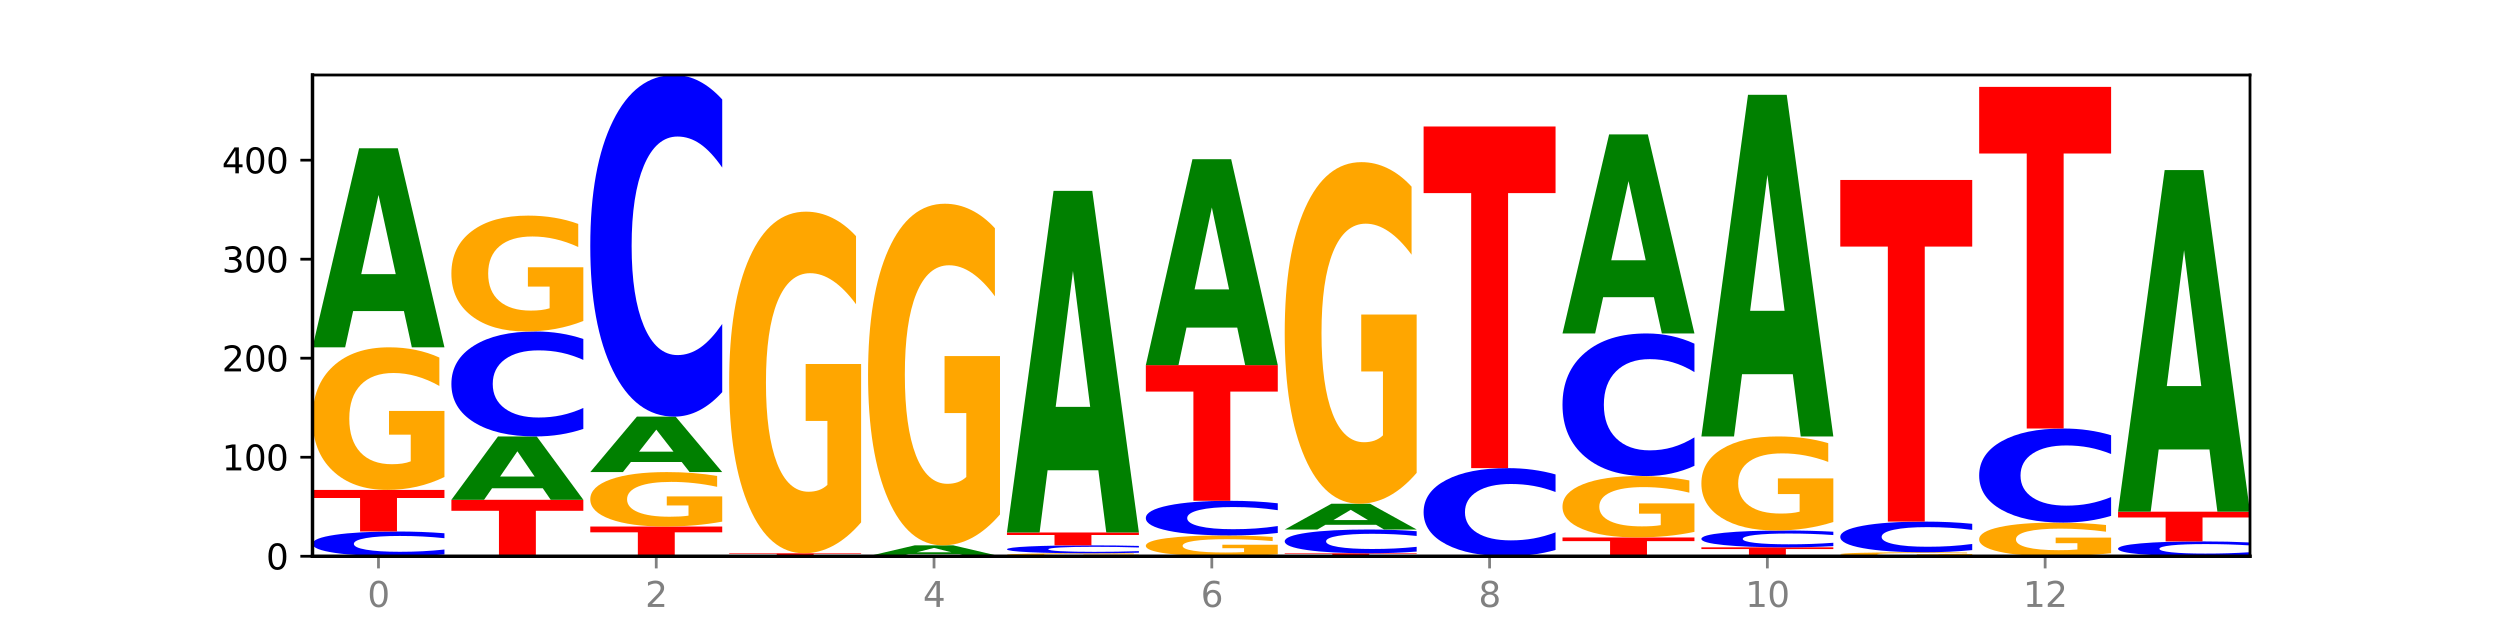 <?xml version="1.0" encoding="utf-8" standalone="no"?>
<!DOCTYPE svg PUBLIC "-//W3C//DTD SVG 1.1//EN"
  "http://www.w3.org/Graphics/SVG/1.1/DTD/svg11.dtd">
<svg xmlns:xlink="http://www.w3.org/1999/xlink" width="720pt" height="180pt" viewBox="0 0 720 180" xmlns="http://www.w3.org/2000/svg" version="1.1">
 <defs>
  <style type="text/css">*{stroke-linejoin: round; stroke-linecap: butt}</style>
 </defs>
 <g id="figure_1">
  <g id="patch_1">
   <path d="M 0 180 
L 720 180 
L 720 0 
L 0 0 
z
" style="fill: #ffffff"/>
  </g>
  <g id="axes_1">
   <g id="patch_2">
    <path d="M 90 160.2 
L 648 160.2 
L 648 21.6 
L 90 21.6 
z
" style="fill: #ffffff"/>
   </g>
   <g id="line2d_1">
    <path d="M 90 160.2 
L 648 160.2 
" clip-path="url(#p6fbc997bbd)" style="fill: none; stroke: #000000; stroke-width: 0.5; stroke-linecap: square"/>
   </g>
   <g id="patch_3">
    <path d="M 128 159.689 
Q 124.821 159.942 121.384 160.07 
Q 117.947 160.2 114.204 160.2 
Q 103.04 160.2 96.52 159.24 
Q 90 158.28 90 156.637 
Q 90 154.989 96.52 154.031 
Q 103.04 153.07 114.204 153.07 
Q 117.947 153.07 121.384 153.2 
Q 124.821 153.328 128 153.581 
L 128 155.003 
Q 124.793 154.667 121.681 154.511 
Q 118.569 154.355 115.132 154.355 
Q 108.966 154.355 105.434 154.963 
Q 101.91 155.57 101.91 156.637 
Q 101.91 157.701 105.434 158.309 
Q 108.966 158.916 115.132 158.916 
Q 118.569 158.916 121.681 158.76 
Q 124.793 158.602 128 158.266 
L 128 159.689 
z
" clip-path="url(#p6fbc997bbd)" style="fill: #0000ff"/>
   </g>
   <g id="patch_4">
    <path d="M 90 141.093 
L 128 141.093 
L 128 143.429 
L 114.329 143.429 
L 114.329 153.07 
L 103.698 153.07 
L 103.698 143.429 
L 90 143.429 
L 90 141.093 
z
" clip-path="url(#p6fbc997bbd)" style="fill: #ff0000"/>
   </g>
   <g id="patch_5">
    <path d="M 128 137.377 
Q 124.168 139.235 120.046 140.168 
Q 115.924 141.093 111.529 141.093 
Q 101.599 141.093 95.8 135.562 
Q 90 130.031 90 120.572 
Q 90 111.003 95.902 105.514 
Q 101.812 100.026 112.091 100.026 
Q 116.052 100.026 119.68 100.772 
Q 123.316 101.51 126.535 102.97 
L 126.535 111.156 
Q 123.214 109.281 119.926 108.356 
Q 116.639 107.423 113.335 107.423 
Q 107.22 107.423 103.907 110.833 
Q 100.594 114.235 100.594 120.572 
Q 100.594 126.849 103.788 130.277 
Q 106.982 133.695 112.858 133.695 
Q 114.459 133.695 115.83 133.5 
Q 117.201 133.297 118.291 132.872 
L 118.291 125.187 
L 112.032 125.187 
L 112.032 118.341 
L 128 118.341 
L 128 137.377 
z
" clip-path="url(#p6fbc997bbd)" style="fill: #ffa600"/>
   </g>
   <g id="patch_6">
    <path d="M 116.323 89.584 
L 101.708 89.584 
L 99.401 100.026 
L 90 100.026 
L 103.425 42.704 
L 114.575 42.704 
L 128 100.026 
L 118.607 100.026 
L 116.323 89.584 
z
M 104.039 78.945 
L 113.969 78.945 
L 109.012 56.144 
L 104.039 78.945 
z
" clip-path="url(#p6fbc997bbd)" style="fill: #008000"/>
   </g>
   <g id="patch_7">
    <path d="M 130 143.944 
L 168 143.944 
L 168 147.115 
L 154.329 147.115 
L 154.329 160.2 
L 143.698 160.2 
L 143.698 147.115 
L 130 147.115 
L 130 143.944 
z
" clip-path="url(#p6fbc997bbd)" style="fill: #ff0000"/>
   </g>
   <g id="patch_8">
    <path d="M 156.323 140.62 
L 141.708 140.62 
L 139.401 143.944 
L 130 143.944 
L 143.425 125.693 
L 154.575 125.693 
L 168 143.944 
L 158.607 143.944 
L 156.323 140.62 
z
M 144.039 137.232 
L 153.969 137.232 
L 149.012 129.972 
L 144.039 137.232 
z
" clip-path="url(#p6fbc997bbd)" style="fill: #008000"/>
   </g>
   <g id="patch_9">
    <path d="M 168 123.526 
Q 164.821 124.6 161.384 125.143 
Q 157.947 125.693 154.204 125.693 
Q 143.04 125.693 136.52 121.621 
Q 130 117.55 130 110.587 
Q 130 103.6 136.52 99.534 
Q 143.04 95.463 154.204 95.463 
Q 157.947 95.463 161.384 96.012 
Q 164.821 96.556 168 97.63 
L 168 103.656 
Q 164.793 102.232 161.681 101.57 
Q 158.569 100.908 155.132 100.908 
Q 148.966 100.908 145.434 103.487 
Q 141.91 106.06 141.91 110.587 
Q 141.91 115.096 145.434 117.675 
Q 148.966 120.247 155.132 120.247 
Q 158.569 120.247 161.681 119.585 
Q 164.793 118.917 168 117.494 
L 168 123.526 
z
" clip-path="url(#p6fbc997bbd)" style="fill: #0000ff"/>
   </g>
   <g id="patch_10">
    <path d="M 168 92.444 
Q 164.168 93.954 160.046 94.712 
Q 155.924 95.463 151.529 95.463 
Q 141.599 95.463 135.8 90.969 
Q 130 86.475 130 78.79 
Q 130 71.015 135.902 66.556 
Q 141.812 62.096 152.091 62.096 
Q 156.052 62.096 159.68 62.703 
Q 163.316 63.302 166.535 64.488 
L 166.535 71.139 
Q 163.214 69.616 159.926 68.865 
Q 156.639 68.107 153.335 68.107 
Q 147.22 68.107 143.907 70.877 
Q 140.594 73.641 140.594 78.79 
Q 140.594 83.89 143.788 86.675 
Q 146.982 89.453 152.858 89.453 
Q 154.459 89.453 155.83 89.294 
Q 157.201 89.129 158.291 88.784 
L 158.291 82.539 
L 152.032 82.539 
L 152.032 76.977 
L 168 76.977 
L 168 92.444 
z
" clip-path="url(#p6fbc997bbd)" style="fill: #ffa600"/>
   </g>
   <g id="patch_11">
    <path d="M 170 151.644 
L 208 151.644 
L 208 153.313 
L 194.329 153.313 
L 194.329 160.2 
L 183.698 160.2 
L 183.698 153.313 
L 170 153.313 
L 170 151.644 
z
" clip-path="url(#p6fbc997bbd)" style="fill: #ff0000"/>
   </g>
   <g id="patch_12">
    <path d="M 208 150.225 
Q 204.168 150.935 200.046 151.291 
Q 195.924 151.644 191.529 151.644 
Q 181.599 151.644 175.8 149.532 
Q 170 147.419 170 143.807 
Q 170 140.152 175.902 138.056 
Q 181.812 135.959 192.091 135.959 
Q 196.052 135.959 199.68 136.244 
Q 203.316 136.526 206.535 137.084 
L 206.535 140.21 
Q 203.214 139.494 199.926 139.141 
Q 196.639 138.785 193.335 138.785 
Q 187.22 138.785 183.907 140.087 
Q 180.594 141.386 180.594 143.807 
Q 180.594 146.204 183.788 147.513 
Q 186.982 148.819 192.858 148.819 
Q 194.459 148.819 195.83 148.745 
Q 197.201 148.667 198.291 148.505 
L 198.291 145.569 
L 192.032 145.569 
L 192.032 142.955 
L 208 142.955 
L 208 150.225 
z
" clip-path="url(#p6fbc997bbd)" style="fill: #ffa600"/>
   </g>
   <g id="patch_13">
    <path d="M 196.323 133.05 
L 181.708 133.05 
L 179.401 135.959 
L 170 135.959 
L 183.425 119.989 
L 194.575 119.989 
L 208 135.959 
L 198.607 135.959 
L 196.323 133.05 
z
M 184.039 130.086 
L 193.969 130.086 
L 189.012 123.733 
L 184.039 130.086 
z
" clip-path="url(#p6fbc997bbd)" style="fill: #008000"/>
   </g>
   <g id="patch_14">
    <path d="M 208 112.936 
Q 204.821 116.432 201.384 118.2 
Q 197.947 119.989 194.204 119.989 
Q 183.04 119.989 176.52 106.738 
Q 170 93.486 170 70.825 
Q 170 48.082 176.52 34.851 
Q 183.04 21.6 194.204 21.6 
Q 197.947 21.6 201.384 23.389 
Q 204.821 25.157 208 28.652 
L 208 48.265 
Q 204.793 43.631 201.681 41.477 
Q 198.569 39.323 195.132 39.323 
Q 188.966 39.323 185.434 47.716 
Q 181.91 56.09 181.91 70.825 
Q 181.91 85.499 185.434 93.893 
Q 188.966 102.266 195.132 102.266 
Q 198.569 102.266 201.681 100.112 
Q 204.793 97.937 208 93.303 
L 208 112.936 
z
" clip-path="url(#p6fbc997bbd)" style="fill: #0000ff"/>
   </g>
   <g id="patch_15">
    <path d="M 210 159.344 
L 248 159.344 
L 248 159.511 
L 234.329 159.511 
L 234.329 160.2 
L 223.698 160.2 
L 223.698 159.511 
L 210 159.511 
L 210 159.344 
z
" clip-path="url(#p6fbc997bbd)" style="fill: #ff0000"/>
   </g>
   <g id="patch_16">
    <path d="M 248 150.442 
Q 244.168 154.893 240.046 157.129 
Q 235.924 159.344 231.529 159.344 
Q 221.599 159.344 215.8 146.093 
Q 210 132.842 210 110.18 
Q 210 87.255 215.902 74.105 
Q 221.812 60.956 232.091 60.956 
Q 236.052 60.956 239.68 62.744 
Q 243.316 64.512 246.535 68.008 
L 246.535 87.621 
Q 243.214 83.129 239.926 80.914 
Q 236.639 78.678 233.335 78.678 
Q 227.22 78.678 223.907 86.848 
Q 220.594 94.998 220.594 110.18 
Q 220.594 125.22 223.788 133.431 
Q 226.982 141.622 232.858 141.622 
Q 234.459 141.622 235.83 141.154 
Q 237.201 140.667 238.291 139.65 
L 238.291 121.237 
L 232.032 121.237 
L 232.032 104.835 
L 248 104.835 
L 248 150.442 
z
" clip-path="url(#p6fbc997bbd)" style="fill: #ffa600"/>
   </g>
   <g id="patch_17">
    <path d="M 276.323 159.629 
L 261.708 159.629 
L 259.401 160.2 
L 250 160.2 
L 263.425 157.063 
L 274.575 157.063 
L 288 160.2 
L 278.607 160.2 
L 276.323 159.629 
z
M 264.039 159.046 
L 273.969 159.046 
L 269.012 157.798 
L 264.039 159.046 
z
" clip-path="url(#p6fbc997bbd)" style="fill: #008000"/>
   </g>
   <g id="patch_18">
    <path d="M 288 148.161 
Q 284.168 152.612 280.046 154.848 
Q 275.924 157.063 271.529 157.063 
Q 261.599 157.063 255.8 143.812 
Q 250 130.56 250 107.899 
Q 250 84.973 255.902 71.824 
Q 261.812 58.674 272.091 58.674 
Q 276.052 58.674 279.68 60.463 
Q 283.316 62.231 286.535 65.727 
L 286.535 85.339 
Q 283.214 80.848 279.926 78.632 
Q 276.639 76.397 273.335 76.397 
Q 267.22 76.397 263.907 84.567 
Q 260.594 92.717 260.594 107.899 
Q 260.594 122.939 263.788 131.15 
Q 266.982 139.34 272.858 139.34 
Q 274.459 139.34 275.83 138.873 
Q 277.201 138.385 278.291 137.369 
L 278.291 118.955 
L 272.032 118.955 
L 272.032 102.554 
L 288 102.554 
L 288 148.161 
z
" clip-path="url(#p6fbc997bbd)" style="fill: #ffa600"/>
   </g>
   <g id="patch_19">
    <path d="M 328 160.123 
Q 324.168 160.161 320.046 160.181 
Q 315.924 160.2 311.529 160.2 
Q 301.599 160.2 295.8 160.085 
Q 290 159.97 290 159.772 
Q 290 159.573 295.902 159.459 
Q 301.812 159.344 312.091 159.344 
Q 316.052 159.344 319.68 159.36 
Q 323.316 159.375 326.535 159.406 
L 326.535 159.576 
Q 323.214 159.537 319.926 159.518 
Q 316.639 159.499 313.335 159.499 
Q 307.22 159.499 303.907 159.57 
Q 300.594 159.64 300.594 159.772 
Q 300.594 159.903 303.788 159.975 
Q 306.982 160.046 312.858 160.046 
Q 314.459 160.046 315.83 160.042 
Q 317.201 160.038 318.291 160.029 
L 318.291 159.869 
L 312.032 159.869 
L 312.032 159.726 
L 328 159.726 
L 328 160.123 
z
" clip-path="url(#p6fbc997bbd)" style="fill: #ffa600"/>
   </g>
   <g id="patch_20">
    <path d="M 328 159.181 
Q 324.821 159.262 321.384 159.303 
Q 317.947 159.344 314.204 159.344 
Q 303.04 159.344 296.52 159.037 
Q 290 158.73 290 158.204 
Q 290 157.677 296.52 157.37 
Q 303.04 157.063 314.204 157.063 
Q 317.947 157.063 321.384 157.104 
Q 324.821 157.145 328 157.226 
L 328 157.681 
Q 324.793 157.574 321.681 157.524 
Q 318.569 157.474 315.132 157.474 
Q 308.966 157.474 305.434 157.669 
Q 301.91 157.863 301.91 158.204 
Q 301.91 158.545 305.434 158.739 
Q 308.966 158.933 315.132 158.933 
Q 318.569 158.933 321.681 158.884 
Q 324.793 158.833 328 158.726 
L 328 159.181 
z
" clip-path="url(#p6fbc997bbd)" style="fill: #0000ff"/>
   </g>
   <g id="patch_21">
    <path d="M 290 153.356 
L 328 153.356 
L 328 154.079 
L 314.329 154.079 
L 314.329 157.063 
L 303.698 157.063 
L 303.698 154.079 
L 290 154.079 
L 290 153.356 
z
" clip-path="url(#p6fbc997bbd)" style="fill: #ff0000"/>
   </g>
   <g id="patch_22">
    <path d="M 316.323 135.432 
L 301.708 135.432 
L 299.401 153.356 
L 290 153.356 
L 303.425 54.967 
L 314.575 54.967 
L 328 153.356 
L 318.607 153.356 
L 316.323 135.432 
z
M 304.039 117.171 
L 313.969 117.171 
L 309.012 78.035 
L 304.039 117.171 
z
" clip-path="url(#p6fbc997bbd)" style="fill: #008000"/>
   </g>
   <g id="patch_23">
    <path d="M 368 159.658 
Q 364.168 159.929 360.046 160.065 
Q 355.924 160.2 351.529 160.2 
Q 341.599 160.2 335.8 159.393 
Q 330 158.587 330 157.207 
Q 330 155.812 335.902 155.012 
Q 341.812 154.211 352.091 154.211 
Q 356.052 154.211 359.68 154.32 
Q 363.316 154.428 366.535 154.64 
L 366.535 155.834 
Q 363.214 155.561 359.926 155.426 
Q 356.639 155.29 353.335 155.29 
Q 347.22 155.29 343.907 155.787 
Q 340.594 156.283 340.594 157.207 
Q 340.594 158.123 343.788 158.623 
Q 346.982 159.121 352.858 159.121 
Q 354.459 159.121 355.83 159.093 
Q 357.201 159.063 358.291 159.001 
L 358.291 157.88 
L 352.032 157.88 
L 352.032 156.882 
L 368 156.882 
L 368 159.658 
z
" clip-path="url(#p6fbc997bbd)" style="fill: #ffa600"/>
   </g>
   <g id="patch_24">
    <path d="M 368 153.496 
Q 364.821 153.85 361.384 154.03 
Q 357.947 154.211 354.204 154.211 
Q 343.04 154.211 336.52 152.867 
Q 330 151.522 330 149.223 
Q 330 146.916 336.52 145.574 
Q 343.04 144.23 354.204 144.23 
Q 357.947 144.23 361.384 144.411 
Q 364.821 144.59 368 144.945 
L 368 146.935 
Q 364.793 146.465 361.681 146.246 
Q 358.569 146.028 355.132 146.028 
Q 348.966 146.028 345.434 146.879 
Q 341.91 147.729 341.91 149.223 
Q 341.91 150.712 345.434 151.564 
Q 348.966 152.413 355.132 152.413 
Q 358.569 152.413 361.681 152.195 
Q 364.793 151.974 368 151.504 
L 368 153.496 
z
" clip-path="url(#p6fbc997bbd)" style="fill: #0000ff"/>
   </g>
   <g id="patch_25">
    <path d="M 330 105.159 
L 368 105.159 
L 368 112.779 
L 354.329 112.779 
L 354.329 144.23 
L 343.698 144.23 
L 343.698 112.779 
L 330 112.779 
L 330 105.159 
z
" clip-path="url(#p6fbc997bbd)" style="fill: #ff0000"/>
   </g>
   <g id="patch_26">
    <path d="M 356.323 94.353 
L 341.708 94.353 
L 339.401 105.159 
L 330 105.159 
L 343.425 45.841 
L 354.575 45.841 
L 368 105.159 
L 358.607 105.159 
L 356.323 94.353 
z
M 344.039 83.344 
L 353.969 83.344 
L 349.012 59.749 
L 344.039 83.344 
z
" clip-path="url(#p6fbc997bbd)" style="fill: #008000"/>
   </g>
   <g id="patch_27">
    <path d="M 370 159.344 
L 408 159.344 
L 408 159.511 
L 394.329 159.511 
L 394.329 160.2 
L 383.698 160.2 
L 383.698 159.511 
L 370 159.511 
L 370 159.344 
z
" clip-path="url(#p6fbc997bbd)" style="fill: #ff0000"/>
   </g>
   <g id="patch_28">
    <path d="M 408 158.854 
Q 404.821 159.097 401.384 159.22 
Q 397.947 159.344 394.204 159.344 
Q 383.04 159.344 376.52 158.423 
Q 370 157.501 370 155.924 
Q 370 154.342 376.52 153.422 
Q 383.04 152.5 394.204 152.5 
Q 397.947 152.5 401.384 152.624 
Q 404.821 152.747 408 152.991 
L 408 154.355 
Q 404.793 154.033 401.681 153.883 
Q 398.569 153.733 395.132 153.733 
Q 388.966 153.733 385.434 154.317 
Q 381.91 154.899 381.91 155.924 
Q 381.91 156.945 385.434 157.529 
Q 388.966 158.112 395.132 158.112 
Q 398.569 158.112 401.681 157.962 
Q 404.793 157.81 408 157.488 
L 408 158.854 
z
" clip-path="url(#p6fbc997bbd)" style="fill: #0000ff"/>
   </g>
   <g id="patch_29">
    <path d="M 396.323 151.149 
L 381.708 151.149 
L 379.401 152.5 
L 370 152.5 
L 383.425 145.085 
L 394.575 145.085 
L 408 152.5 
L 398.607 152.5 
L 396.323 151.149 
z
M 384.039 149.773 
L 393.969 149.773 
L 389.012 146.824 
L 384.039 149.773 
z
" clip-path="url(#p6fbc997bbd)" style="fill: #008000"/>
   </g>
   <g id="patch_30">
    <path d="M 408 136.183 
Q 404.168 140.634 400.046 142.87 
Q 395.924 145.085 391.529 145.085 
Q 381.599 145.085 375.8 131.834 
Q 370 118.583 370 95.921 
Q 370 72.996 375.902 59.846 
Q 381.812 46.696 392.091 46.696 
Q 396.052 46.696 399.68 48.485 
Q 403.316 50.253 406.535 53.749 
L 406.535 73.361 
Q 403.214 68.87 399.926 66.655 
Q 396.639 64.419 393.335 64.419 
Q 387.22 64.419 383.907 72.589 
Q 380.594 80.739 380.594 95.921 
Q 380.594 110.961 383.788 119.172 
Q 386.982 127.363 392.858 127.363 
Q 394.459 127.363 395.83 126.895 
Q 397.201 126.407 398.291 125.391 
L 398.291 106.978 
L 392.032 106.978 
L 392.032 90.576 
L 408 90.576 
L 408 136.183 
z
" clip-path="url(#p6fbc997bbd)" style="fill: #ffa600"/>
   </g>
   <g id="patch_31">
    <path d="M 448 158.381 
Q 444.821 159.282 441.384 159.739 
Q 437.947 160.2 434.204 160.2 
Q 423.04 160.2 416.52 156.782 
Q 410 153.363 410 147.517 
Q 410 141.65 416.52 138.237 
Q 423.04 134.819 434.204 134.819 
Q 437.947 134.819 441.384 135.28 
Q 444.821 135.736 448 136.638 
L 448 141.697 
Q 444.793 140.502 441.681 139.946 
Q 438.569 139.39 435.132 139.39 
Q 428.966 139.39 425.434 141.556 
Q 421.91 143.716 421.91 147.517 
Q 421.91 151.303 425.434 153.468 
Q 428.966 155.628 435.132 155.628 
Q 438.569 155.628 441.681 155.072 
Q 444.793 154.511 448 153.316 
L 448 158.381 
z
" clip-path="url(#p6fbc997bbd)" style="fill: #0000ff"/>
   </g>
   <g id="patch_32">
    <path d="M 410 36.43 
L 448 36.43 
L 448 55.618 
L 434.329 55.618 
L 434.329 134.819 
L 423.698 134.819 
L 423.698 55.618 
L 410 55.618 
L 410 36.43 
z
" clip-path="url(#p6fbc997bbd)" style="fill: #ff0000"/>
   </g>
   <g id="patch_33">
    <path d="M 450 154.781 
L 488 154.781 
L 488 155.838 
L 474.329 155.838 
L 474.329 160.2 
L 463.698 160.2 
L 463.698 155.838 
L 450 155.838 
L 450 154.781 
z
" clip-path="url(#p6fbc997bbd)" style="fill: #ff0000"/>
   </g>
   <g id="patch_34">
    <path d="M 488 153.182 
Q 484.168 153.982 480.046 154.383 
Q 475.924 154.781 471.529 154.781 
Q 461.599 154.781 455.8 152.4 
Q 450 150.019 450 145.946 
Q 450 141.826 455.902 139.463 
Q 461.812 137.1 472.091 137.1 
Q 476.052 137.1 479.68 137.421 
Q 483.316 137.739 486.535 138.367 
L 486.535 141.892 
Q 483.214 141.085 479.926 140.687 
Q 476.639 140.285 473.335 140.285 
Q 467.22 140.285 463.907 141.753 
Q 460.594 143.218 460.594 145.946 
Q 460.594 148.649 463.788 150.125 
Q 466.982 151.597 472.858 151.597 
Q 474.459 151.597 475.83 151.513 
Q 477.201 151.425 478.291 151.242 
L 478.291 147.933 
L 472.032 147.933 
L 472.032 144.986 
L 488 144.986 
L 488 153.182 
z
" clip-path="url(#p6fbc997bbd)" style="fill: #ffa600"/>
   </g>
   <g id="patch_35">
    <path d="M 488 134.156 
Q 484.821 135.615 481.384 136.353 
Q 477.947 137.1 474.204 137.1 
Q 463.04 137.1 456.52 131.569 
Q 450 126.038 450 116.579 
Q 450 107.087 456.52 101.564 
Q 463.04 96.033 474.204 96.033 
Q 477.947 96.033 481.384 96.78 
Q 484.821 97.518 488 98.977 
L 488 107.163 
Q 484.793 105.229 481.681 104.33 
Q 478.569 103.431 475.132 103.431 
Q 468.966 103.431 465.434 106.934 
Q 461.91 110.429 461.91 116.579 
Q 461.91 122.704 465.434 126.208 
Q 468.966 129.703 475.132 129.703 
Q 478.569 129.703 481.681 128.804 
Q 484.793 127.896 488 125.962 
L 488 134.156 
z
" clip-path="url(#p6fbc997bbd)" style="fill: #0000ff"/>
   </g>
   <g id="patch_36">
    <path d="M 476.323 85.591 
L 461.708 85.591 
L 459.401 96.033 
L 450 96.033 
L 463.425 38.711 
L 474.575 38.711 
L 488 96.033 
L 478.607 96.033 
L 476.323 85.591 
z
M 464.039 74.952 
L 473.969 74.952 
L 469.012 52.151 
L 464.039 74.952 
z
" clip-path="url(#p6fbc997bbd)" style="fill: #008000"/>
   </g>
   <g id="patch_37">
    <path d="M 490 157.633 
L 528 157.633 
L 528 158.134 
L 514.329 158.134 
L 514.329 160.2 
L 503.698 160.2 
L 503.698 158.134 
L 490 158.134 
L 490 157.633 
z
" clip-path="url(#p6fbc997bbd)" style="fill: #ff0000"/>
   </g>
   <g id="patch_38">
    <path d="M 528 157.286 
Q 524.821 157.458 521.384 157.545 
Q 517.947 157.633 514.204 157.633 
Q 503.04 157.633 496.52 156.98 
Q 490 156.327 490 155.211 
Q 490 154.09 496.52 153.438 
Q 503.04 152.785 514.204 152.785 
Q 517.947 152.785 521.384 152.873 
Q 524.821 152.96 528 153.133 
L 528 154.099 
Q 524.793 153.871 521.681 153.765 
Q 518.569 153.658 515.132 153.658 
Q 508.966 153.658 505.434 154.072 
Q 501.91 154.485 501.91 155.211 
Q 501.91 155.934 505.434 156.347 
Q 508.966 156.76 515.132 156.76 
Q 518.569 156.76 521.681 156.654 
Q 524.793 156.547 528 156.318 
L 528 157.286 
z
" clip-path="url(#p6fbc997bbd)" style="fill: #0000ff"/>
   </g>
   <g id="patch_39">
    <path d="M 528 150.334 
Q 524.168 151.56 520.046 152.175 
Q 515.924 152.785 511.529 152.785 
Q 501.599 152.785 495.8 149.136 
Q 490 145.487 490 139.247 
Q 490 132.934 495.902 129.314 
Q 501.812 125.693 512.091 125.693 
Q 516.052 125.693 519.68 126.185 
Q 523.316 126.672 526.535 127.635 
L 526.535 133.035 
Q 523.214 131.798 519.926 131.188 
Q 516.639 130.573 513.335 130.573 
Q 507.22 130.573 503.907 132.823 
Q 500.594 135.067 500.594 139.247 
Q 500.594 143.389 503.788 145.65 
Q 506.982 147.905 512.858 147.905 
Q 514.459 147.905 515.83 147.776 
Q 517.201 147.642 518.291 147.362 
L 518.291 142.292 
L 512.032 142.292 
L 512.032 137.775 
L 528 137.775 
L 528 150.334 
z
" clip-path="url(#p6fbc997bbd)" style="fill: #ffa600"/>
   </g>
   <g id="patch_40">
    <path d="M 516.323 107.769 
L 501.708 107.769 
L 499.401 125.693 
L 490 125.693 
L 503.425 27.304 
L 514.575 27.304 
L 528 125.693 
L 518.607 125.693 
L 516.323 107.769 
z
M 504.039 89.508 
L 513.969 89.508 
L 509.012 50.372 
L 504.039 89.508 
z
" clip-path="url(#p6fbc997bbd)" style="fill: #008000"/>
   </g>
   <g id="patch_41">
    <path d="M 568 160.097 
Q 564.168 160.148 560.046 160.174 
Q 555.924 160.2 551.529 160.2 
Q 541.599 160.2 535.8 160.046 
Q 530 159.893 530 159.63 
Q 530 159.364 535.902 159.212 
Q 541.812 159.059 552.091 159.059 
Q 556.052 159.059 559.68 159.08 
Q 563.316 159.1 566.535 159.141 
L 566.535 159.368 
Q 563.214 159.316 559.926 159.291 
Q 556.639 159.265 553.335 159.265 
Q 547.22 159.265 543.907 159.359 
Q 540.594 159.454 540.594 159.63 
Q 540.594 159.804 543.788 159.9 
Q 546.982 159.995 552.858 159.995 
Q 554.459 159.995 555.83 159.989 
Q 557.201 159.983 558.291 159.972 
L 558.291 159.758 
L 552.032 159.758 
L 552.032 159.568 
L 568 159.568 
L 568 160.097 
z
" clip-path="url(#p6fbc997bbd)" style="fill: #ffa600"/>
   </g>
   <g id="patch_42">
    <path d="M 568 158.426 
Q 564.821 158.74 561.384 158.899 
Q 557.947 159.059 554.204 159.059 
Q 543.04 159.059 536.52 157.869 
Q 530 156.678 530 154.642 
Q 530 152.598 536.52 151.409 
Q 543.04 150.219 554.204 150.219 
Q 557.947 150.219 561.384 150.379 
Q 564.821 150.538 568 150.852 
L 568 152.615 
Q 564.793 152.198 561.681 152.005 
Q 558.569 151.811 555.132 151.811 
Q 548.966 151.811 545.434 152.565 
Q 541.91 153.318 541.91 154.642 
Q 541.91 155.96 545.434 156.714 
Q 548.966 157.467 555.132 157.467 
Q 558.569 157.467 561.681 157.273 
Q 564.793 157.078 568 156.661 
L 568 158.426 
z
" clip-path="url(#p6fbc997bbd)" style="fill: #0000ff"/>
   </g>
   <g id="patch_43">
    <path d="M 530 51.83 
L 568 51.83 
L 568 71.018 
L 554.329 71.018 
L 554.329 150.219 
L 543.698 150.219 
L 543.698 71.018 
L 530 71.018 
L 530 51.83 
z
" clip-path="url(#p6fbc997bbd)" style="fill: #ff0000"/>
   </g>
   <g id="patch_44">
    <path d="M 608 159.323 
Q 604.168 159.761 600.046 159.982 
Q 595.924 160.2 591.529 160.2 
Q 581.599 160.2 575.8 158.894 
Q 570 157.588 570 155.355 
Q 570 153.096 575.902 151.8 
Q 581.812 150.504 592.091 150.504 
Q 596.052 150.504 599.68 150.68 
Q 603.316 150.854 606.535 151.199 
L 606.535 153.132 
Q 603.214 152.689 599.926 152.471 
Q 596.639 152.25 593.335 152.25 
Q 587.22 152.25 583.907 153.055 
Q 580.594 153.859 580.594 155.355 
Q 580.594 156.837 583.788 157.646 
Q 586.982 158.453 592.858 158.453 
Q 594.459 158.453 595.83 158.407 
Q 597.201 158.359 598.291 158.259 
L 598.291 156.444 
L 592.032 156.444 
L 592.032 154.828 
L 608 154.828 
L 608 159.323 
z
" clip-path="url(#p6fbc997bbd)" style="fill: #ffa600"/>
   </g>
   <g id="patch_45">
    <path d="M 608 148.562 
Q 604.821 149.524 601.384 150.011 
Q 597.947 150.504 594.204 150.504 
Q 583.04 150.504 576.52 146.855 
Q 570 143.206 570 136.966 
Q 570 130.703 576.52 127.06 
Q 583.04 123.411 594.204 123.411 
Q 597.947 123.411 601.384 123.904 
Q 604.821 124.39 608 125.353 
L 608 130.754 
Q 604.793 129.478 601.681 128.884 
Q 598.569 128.291 595.132 128.291 
Q 588.966 128.291 585.434 130.603 
Q 581.91 132.908 581.91 136.966 
Q 581.91 141.006 585.434 143.318 
Q 588.966 145.624 595.132 145.624 
Q 598.569 145.624 601.681 145.03 
Q 604.793 144.432 608 143.156 
L 608 148.562 
z
" clip-path="url(#p6fbc997bbd)" style="fill: #0000ff"/>
   </g>
   <g id="patch_46">
    <path d="M 570 25.022 
L 608 25.022 
L 608 44.211 
L 594.329 44.211 
L 594.329 123.411 
L 583.698 123.411 
L 583.698 44.211 
L 570 44.211 
L 570 25.022 
z
" clip-path="url(#p6fbc997bbd)" style="fill: #ff0000"/>
   </g>
   <g id="patch_47">
    <path d="M 648 159.893 
Q 644.821 160.045 641.384 160.122 
Q 637.947 160.2 634.204 160.2 
Q 623.04 160.2 616.52 159.624 
Q 610 159.048 610 158.062 
Q 610 157.074 616.52 156.498 
Q 623.04 155.922 634.204 155.922 
Q 637.947 155.922 641.384 156 
Q 644.821 156.077 648 156.229 
L 648 157.082 
Q 644.793 156.88 641.681 156.786 
Q 638.569 156.693 635.132 156.693 
Q 628.966 156.693 625.434 157.058 
Q 621.91 157.422 621.91 158.062 
Q 621.91 158.7 625.434 159.065 
Q 628.966 159.429 635.132 159.429 
Q 638.569 159.429 641.681 159.336 
Q 644.793 159.241 648 159.04 
L 648 159.893 
z
" clip-path="url(#p6fbc997bbd)" style="fill: #0000ff"/>
   </g>
   <g id="patch_48">
    <path d="M 610 147.367 
L 648 147.367 
L 648 149.035 
L 634.329 149.035 
L 634.329 155.922 
L 623.698 155.922 
L 623.698 149.035 
L 610 149.035 
L 610 147.367 
z
" clip-path="url(#p6fbc997bbd)" style="fill: #ff0000"/>
   </g>
   <g id="patch_49">
    <path d="M 636.323 129.443 
L 621.708 129.443 
L 619.401 147.367 
L 610 147.367 
L 623.425 48.978 
L 634.575 48.978 
L 648 147.367 
L 638.607 147.367 
L 636.323 129.443 
z
M 624.039 111.182 
L 633.969 111.182 
L 629.012 72.046 
L 624.039 111.182 
z
" clip-path="url(#p6fbc997bbd)" style="fill: #008000"/>
   </g>
   <g id="matplotlib.axis_1">
    <g id="xtick_1">
     <g id="line2d_2">
      <defs>
       <path id="ma43fb7e58b" d="M 0 0 
L 0 3.5 
" style="stroke: #808080; stroke-width: 0.8"/>
      </defs>
      <g>
       <use xlink:href="#ma43fb7e58b" x="109" y="160.2" style="fill: #808080; stroke: #808080; stroke-width: 0.8"/>
      </g>
     </g>
     <g id="text_1">
      <!-- 0 -->
      <g style="fill: #808080" transform="translate(105.819 174.798) scale(0.1 -0.1)">
       <defs>
        <path id="DejaVuSans-30" d="M 2034 4250 
Q 1547 4250 1301 3770 
Q 1056 3291 1056 2328 
Q 1056 1369 1301 889 
Q 1547 409 2034 409 
Q 2525 409 2770 889 
Q 3016 1369 3016 2328 
Q 3016 3291 2770 3770 
Q 2525 4250 2034 4250 
z
M 2034 4750 
Q 2819 4750 3233 4129 
Q 3647 3509 3647 2328 
Q 3647 1150 3233 529 
Q 2819 -91 2034 -91 
Q 1250 -91 836 529 
Q 422 1150 422 2328 
Q 422 3509 836 4129 
Q 1250 4750 2034 4750 
z
" transform="scale(0.016)"/>
       </defs>
       <use xlink:href="#DejaVuSans-30"/>
      </g>
     </g>
    </g>
    <g id="xtick_2">
     <g id="line2d_3">
      <g>
       <use xlink:href="#ma43fb7e58b" x="189" y="160.2" style="fill: #808080; stroke: #808080; stroke-width: 0.8"/>
      </g>
     </g>
     <g id="text_2">
      <!-- 2 -->
      <g style="fill: #808080" transform="translate(185.819 174.798) scale(0.1 -0.1)">
       <defs>
        <path id="DejaVuSans-32" d="M 1228 531 
L 3431 531 
L 3431 0 
L 469 0 
L 469 531 
Q 828 903 1448 1529 
Q 2069 2156 2228 2338 
Q 2531 2678 2651 2914 
Q 2772 3150 2772 3378 
Q 2772 3750 2511 3984 
Q 2250 4219 1831 4219 
Q 1534 4219 1204 4116 
Q 875 4013 500 3803 
L 500 4441 
Q 881 4594 1212 4672 
Q 1544 4750 1819 4750 
Q 2544 4750 2975 4387 
Q 3406 4025 3406 3419 
Q 3406 3131 3298 2873 
Q 3191 2616 2906 2266 
Q 2828 2175 2409 1742 
Q 1991 1309 1228 531 
z
" transform="scale(0.016)"/>
       </defs>
       <use xlink:href="#DejaVuSans-32"/>
      </g>
     </g>
    </g>
    <g id="xtick_3">
     <g id="line2d_4">
      <g>
       <use xlink:href="#ma43fb7e58b" x="269" y="160.2" style="fill: #808080; stroke: #808080; stroke-width: 0.8"/>
      </g>
     </g>
     <g id="text_3">
      <!-- 4 -->
      <g style="fill: #808080" transform="translate(265.819 174.798) scale(0.1 -0.1)">
       <defs>
        <path id="DejaVuSans-34" d="M 2419 4116 
L 825 1625 
L 2419 1625 
L 2419 4116 
z
M 2253 4666 
L 3047 4666 
L 3047 1625 
L 3713 1625 
L 3713 1100 
L 3047 1100 
L 3047 0 
L 2419 0 
L 2419 1100 
L 313 1100 
L 313 1709 
L 2253 4666 
z
" transform="scale(0.016)"/>
       </defs>
       <use xlink:href="#DejaVuSans-34"/>
      </g>
     </g>
    </g>
    <g id="xtick_4">
     <g id="line2d_5">
      <g>
       <use xlink:href="#ma43fb7e58b" x="349" y="160.2" style="fill: #808080; stroke: #808080; stroke-width: 0.8"/>
      </g>
     </g>
     <g id="text_4">
      <!-- 6 -->
      <g style="fill: #808080" transform="translate(345.819 174.798) scale(0.1 -0.1)">
       <defs>
        <path id="DejaVuSans-36" d="M 2113 2584 
Q 1688 2584 1439 2293 
Q 1191 2003 1191 1497 
Q 1191 994 1439 701 
Q 1688 409 2113 409 
Q 2538 409 2786 701 
Q 3034 994 3034 1497 
Q 3034 2003 2786 2293 
Q 2538 2584 2113 2584 
z
M 3366 4563 
L 3366 3988 
Q 3128 4100 2886 4159 
Q 2644 4219 2406 4219 
Q 1781 4219 1451 3797 
Q 1122 3375 1075 2522 
Q 1259 2794 1537 2939 
Q 1816 3084 2150 3084 
Q 2853 3084 3261 2657 
Q 3669 2231 3669 1497 
Q 3669 778 3244 343 
Q 2819 -91 2113 -91 
Q 1303 -91 875 529 
Q 447 1150 447 2328 
Q 447 3434 972 4092 
Q 1497 4750 2381 4750 
Q 2619 4750 2861 4703 
Q 3103 4656 3366 4563 
z
" transform="scale(0.016)"/>
       </defs>
       <use xlink:href="#DejaVuSans-36"/>
      </g>
     </g>
    </g>
    <g id="xtick_5">
     <g id="line2d_6">
      <g>
       <use xlink:href="#ma43fb7e58b" x="429" y="160.2" style="fill: #808080; stroke: #808080; stroke-width: 0.8"/>
      </g>
     </g>
     <g id="text_5">
      <!-- 8 -->
      <g style="fill: #808080" transform="translate(425.819 174.798) scale(0.1 -0.1)">
       <defs>
        <path id="DejaVuSans-38" d="M 2034 2216 
Q 1584 2216 1326 1975 
Q 1069 1734 1069 1313 
Q 1069 891 1326 650 
Q 1584 409 2034 409 
Q 2484 409 2743 651 
Q 3003 894 3003 1313 
Q 3003 1734 2745 1975 
Q 2488 2216 2034 2216 
z
M 1403 2484 
Q 997 2584 770 2862 
Q 544 3141 544 3541 
Q 544 4100 942 4425 
Q 1341 4750 2034 4750 
Q 2731 4750 3128 4425 
Q 3525 4100 3525 3541 
Q 3525 3141 3298 2862 
Q 3072 2584 2669 2484 
Q 3125 2378 3379 2068 
Q 3634 1759 3634 1313 
Q 3634 634 3220 271 
Q 2806 -91 2034 -91 
Q 1263 -91 848 271 
Q 434 634 434 1313 
Q 434 1759 690 2068 
Q 947 2378 1403 2484 
z
M 1172 3481 
Q 1172 3119 1398 2916 
Q 1625 2713 2034 2713 
Q 2441 2713 2670 2916 
Q 2900 3119 2900 3481 
Q 2900 3844 2670 4047 
Q 2441 4250 2034 4250 
Q 1625 4250 1398 4047 
Q 1172 3844 1172 3481 
z
" transform="scale(0.016)"/>
       </defs>
       <use xlink:href="#DejaVuSans-38"/>
      </g>
     </g>
    </g>
    <g id="xtick_6">
     <g id="line2d_7">
      <g>
       <use xlink:href="#ma43fb7e58b" x="509" y="160.2" style="fill: #808080; stroke: #808080; stroke-width: 0.8"/>
      </g>
     </g>
     <g id="text_6">
      <!-- 10 -->
      <g style="fill: #808080" transform="translate(502.637 174.798) scale(0.1 -0.1)">
       <defs>
        <path id="DejaVuSans-31" d="M 794 531 
L 1825 531 
L 1825 4091 
L 703 3866 
L 703 4441 
L 1819 4666 
L 2450 4666 
L 2450 531 
L 3481 531 
L 3481 0 
L 794 0 
L 794 531 
z
" transform="scale(0.016)"/>
       </defs>
       <use xlink:href="#DejaVuSans-31"/>
       <use xlink:href="#DejaVuSans-30" x="63.623"/>
      </g>
     </g>
    </g>
    <g id="xtick_7">
     <g id="line2d_8">
      <g>
       <use xlink:href="#ma43fb7e58b" x="589" y="160.2" style="fill: #808080; stroke: #808080; stroke-width: 0.8"/>
      </g>
     </g>
     <g id="text_7">
      <!-- 12 -->
      <g style="fill: #808080" transform="translate(582.638 174.798) scale(0.1 -0.1)">
       <use xlink:href="#DejaVuSans-31"/>
       <use xlink:href="#DejaVuSans-32" x="63.623"/>
      </g>
     </g>
    </g>
   </g>
   <g id="matplotlib.axis_2">
    <g id="ytick_1">
     <g id="line2d_9">
      <defs>
       <path id="m70f9b33019" d="M 0 0 
L -3.5 0 
" style="stroke: #000000; stroke-width: 0.8"/>
      </defs>
      <g>
       <use xlink:href="#m70f9b33019" x="90" y="160.2" style="stroke: #000000; stroke-width: 0.8"/>
      </g>
     </g>
     <g id="text_8">
      <!-- 0 -->
      <g transform="translate(76.638 163.999) scale(0.1 -0.1)">
       <use xlink:href="#DejaVuSans-30"/>
      </g>
     </g>
    </g>
    <g id="ytick_2">
     <g id="line2d_10">
      <g>
       <use xlink:href="#m70f9b33019" x="90" y="131.681" style="stroke: #000000; stroke-width: 0.8"/>
      </g>
     </g>
     <g id="text_9">
      <!-- 100 -->
      <g transform="translate(63.913 135.481) scale(0.1 -0.1)">
       <use xlink:href="#DejaVuSans-31"/>
       <use xlink:href="#DejaVuSans-30" x="63.623"/>
       <use xlink:href="#DejaVuSans-30" x="127.246"/>
      </g>
     </g>
    </g>
    <g id="ytick_3">
     <g id="line2d_11">
      <g>
       <use xlink:href="#m70f9b33019" x="90" y="103.163" style="stroke: #000000; stroke-width: 0.8"/>
      </g>
     </g>
     <g id="text_10">
      <!-- 200 -->
      <g transform="translate(63.913 106.962) scale(0.1 -0.1)">
       <use xlink:href="#DejaVuSans-32"/>
       <use xlink:href="#DejaVuSans-30" x="63.623"/>
       <use xlink:href="#DejaVuSans-30" x="127.246"/>
      </g>
     </g>
    </g>
    <g id="ytick_4">
     <g id="line2d_12">
      <g>
       <use xlink:href="#m70f9b33019" x="90" y="74.644" style="stroke: #000000; stroke-width: 0.8"/>
      </g>
     </g>
     <g id="text_11">
      <!-- 300 -->
      <g transform="translate(63.913 78.444) scale(0.1 -0.1)">
       <defs>
        <path id="DejaVuSans-33" d="M 2597 2516 
Q 3050 2419 3304 2112 
Q 3559 1806 3559 1356 
Q 3559 666 3084 287 
Q 2609 -91 1734 -91 
Q 1441 -91 1130 -33 
Q 819 25 488 141 
L 488 750 
Q 750 597 1062 519 
Q 1375 441 1716 441 
Q 2309 441 2620 675 
Q 2931 909 2931 1356 
Q 2931 1769 2642 2001 
Q 2353 2234 1838 2234 
L 1294 2234 
L 1294 2753 
L 1863 2753 
Q 2328 2753 2575 2939 
Q 2822 3125 2822 3475 
Q 2822 3834 2567 4026 
Q 2313 4219 1838 4219 
Q 1578 4219 1281 4162 
Q 984 4106 628 3988 
L 628 4550 
Q 988 4650 1302 4700 
Q 1616 4750 1894 4750 
Q 2613 4750 3031 4423 
Q 3450 4097 3450 3541 
Q 3450 3153 3228 2886 
Q 3006 2619 2597 2516 
z
" transform="scale(0.016)"/>
       </defs>
       <use xlink:href="#DejaVuSans-33"/>
       <use xlink:href="#DejaVuSans-30" x="63.623"/>
       <use xlink:href="#DejaVuSans-30" x="127.246"/>
      </g>
     </g>
    </g>
    <g id="ytick_5">
     <g id="line2d_13">
      <g>
       <use xlink:href="#m70f9b33019" x="90" y="46.126" style="stroke: #000000; stroke-width: 0.8"/>
      </g>
     </g>
     <g id="text_12">
      <!-- 400 -->
      <g transform="translate(63.913 49.925) scale(0.1 -0.1)">
       <use xlink:href="#DejaVuSans-34"/>
       <use xlink:href="#DejaVuSans-30" x="63.623"/>
       <use xlink:href="#DejaVuSans-30" x="127.246"/>
      </g>
     </g>
    </g>
   </g>
   <g id="patch_50">
    <path d="M 90 160.2 
L 90 21.6 
" style="fill: none; stroke: #000000; stroke-linejoin: miter; stroke-linecap: square"/>
   </g>
   <g id="patch_51">
    <path d="M 648 160.2 
L 648 21.6 
" style="fill: none; stroke: #000000; stroke-width: 0.8; stroke-linejoin: miter; stroke-linecap: square"/>
   </g>
   <g id="patch_52">
    <path d="M 90 160.2 
L 648 160.2 
" style="fill: none; stroke: #000000; stroke-linejoin: miter; stroke-linecap: square"/>
   </g>
   <g id="patch_53">
    <path d="M 90 21.6 
L 648 21.6 
" style="fill: none; stroke: #000000; stroke-width: 0.8; stroke-linejoin: miter; stroke-linecap: square"/>
   </g>
  </g>
 </g>
 <defs>
  <clipPath id="p6fbc997bbd">
   <rect x="90" y="21.6" width="558" height="138.6"/>
  </clipPath>
 </defs>
</svg>
